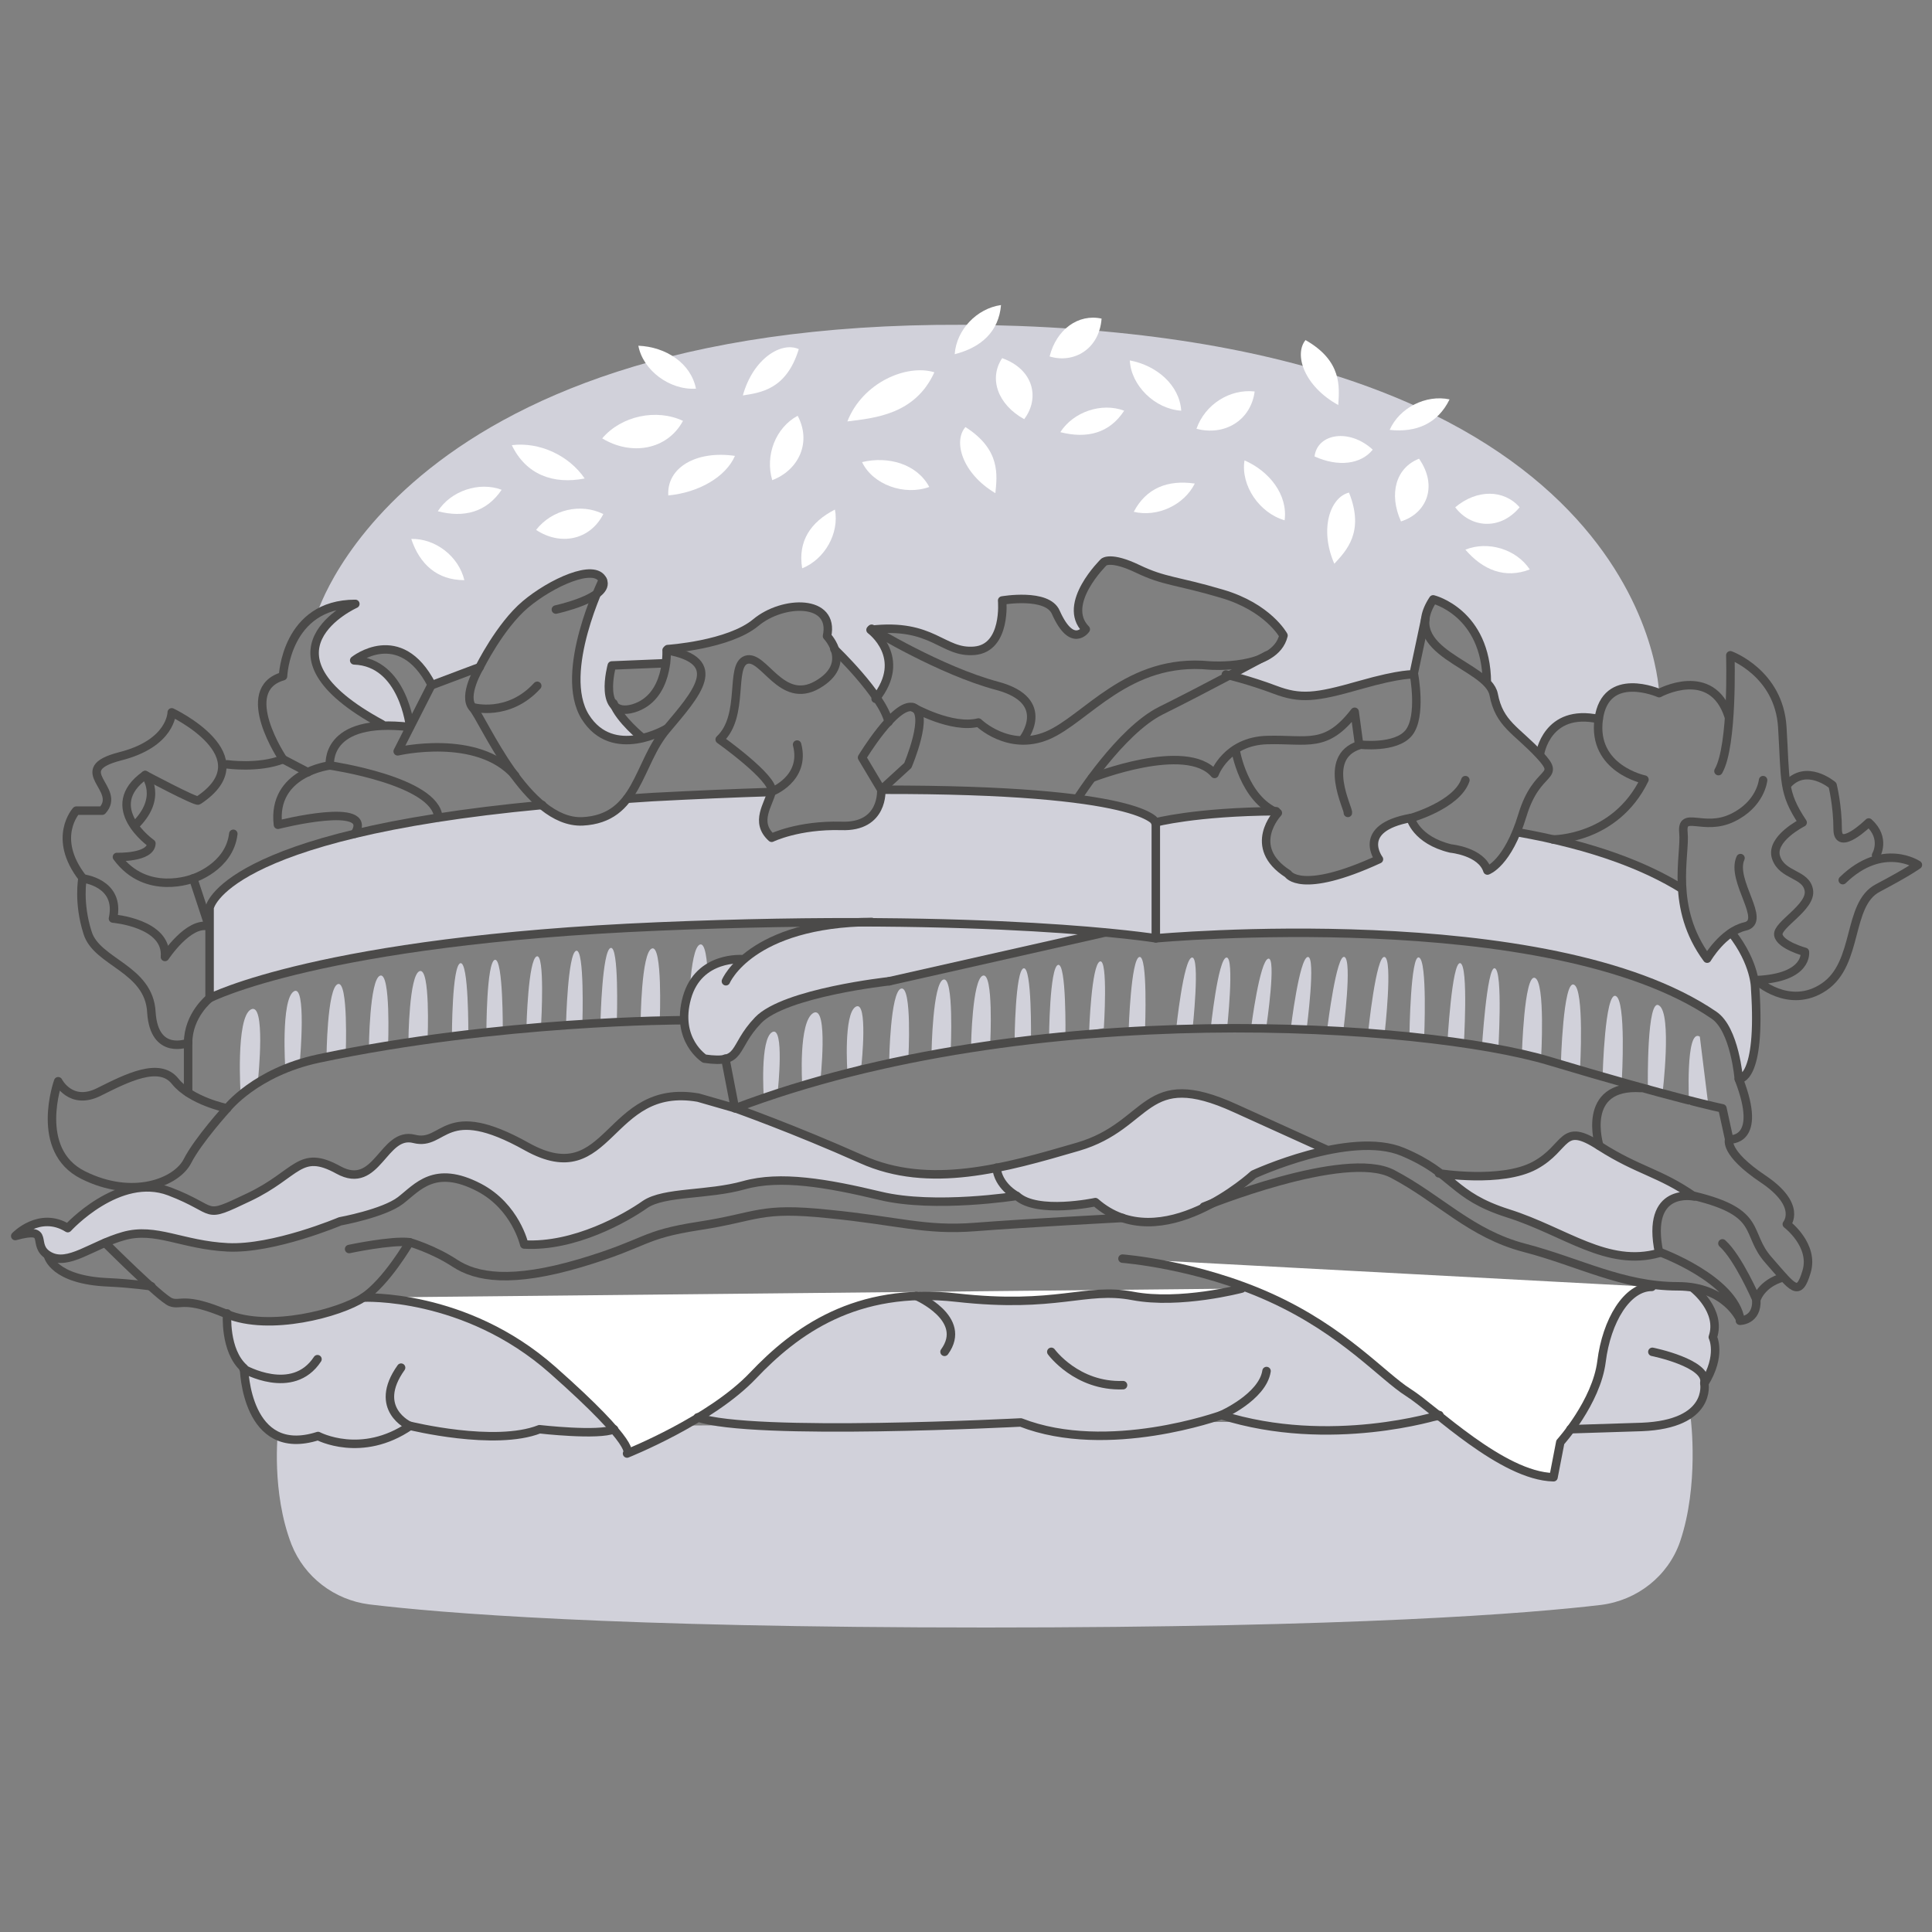 <?xml version="1.0" encoding="UTF-8" standalone="no"?>
<svg xmlns="http://www.w3.org/2000/svg" xmlns:xlink="http://www.w3.org/1999/xlink" version="1.1" id="Vrstva_1" x="0px" y="0px" viewBox="0 0 342 342" style="enable-background:new 0 0 342 342;" xml:space="preserve">
<rect x="0" y="0" width="342" height="342" fill="#808080" stroke="none"/>
<style type="text/css">
    .st0{fill:#D1D1DA;}
    .st1{fill:#FFFFFF;stroke:#4B4A49;stroke-width:1.5;stroke-linecap:round;stroke-linejoin:round;stroke-miterlimit:10;}
    .st2{fill:#FFFFFF;}
    .st3{fill:none;stroke:#4B4A49;stroke-width:1.5;stroke-linecap:round;stroke-linejoin:round;stroke-miterlimit:10;}
</style>
<g>
    <g>
        <path class="st0" d="M204.6,166.1c0,0,69.5-6.4,98.8,13.6c3.7,2.5,4.4,11.3,4.4,11.3s4,0.4,2.9-16c0,0,0.1-4.4-4.2-9.9    c0,0-1.1,0.7-2.3,2s-2.1,2.5-2.1,2.5c-3.6-4.4-4.4-12.2-4.4-12.2c-6.3-3.9-15.5-7.6-29.2-10c0,0-1.9,4.8-4.9,6.6    c0,0-1-2.4-5.2-3.6c-4.2-1.2-6.2-1.3-8.6-5.6c0,0-9.1,1-5.8,7.4c0,0-6.6,3.6-12.2,3.6c-2.9,0-3.7-1-3.7-1s-5.1-3.1-3.7-7.8    c0.9-2.8,1.5-3.4,1.5-3.4c-14.4,0.1-21.4,2-21.4,2v20.5H204.6z"></path>
    </g>
    <g>
        <path class="st0" d="M156,139.8c46.8-0.2,48.6,5.8,48.6,5.8v20.5c0,0-28.6-4.6-88.1-2.1c-59.7,2.5-79.4,12.7-79.4,12.7v-16    c0,0,2.2-12.9,58.9-18.2c0,0,3.3,3.1,7.7,2.8c4.7-0.3,7.4-4,7.4-4c1.5-0.1,3-0.2,4.5-0.3c7.6-0.4,14.6-0.7,21-0.9    c0,0-3.1,5.5,0,8.2c0,0,3.1-1.5,7.3-1.9c4.3-0.4,7.9,0.5,10.4-1.8C156.1,142.9,156,139.8,156,139.8z"></path>
    </g>
    <path class="st0" d="M283,127.4c1.2-8.8,10.7-4.6,10.7-4.6s-1.3-60.9-113.4-65.1c-108-4-124.2,51-124.2,51l0,0   c1.7-1,3.9-1.7,6.7-1.7c0,0-18.9,8.5,4.7,21.3c2.3,0.1,5,0.4,5,0.4s-1.2-11.5-9.9-11.8c0,0,8.1-6.5,13.7,4.3l8.5-3.2   c0,0,3.6-7.3,8.1-11.1c4.5-3.8,12.3-7.3,13.7-4.3c0,0-8,16.3-3.1,24.2c2.8,4.4,6.9,4.5,10.1,3.8c0,0-4-3.2-5.1-6.1   c0,0-1.5-2.7-0.2-6.9l9.6-0.4l0.1-2.3c0,0,10.9-0.7,15.6-4.7c4.7-4,14-4.3,12.6,2.4l1.4,2.4c0,0,4.6,4.4,7.5,8.6   c5.8-7.3-0.9-12.2-0.9-12.2c11-1.2,12.7,4.2,18.4,3.7s4.9-8.9,4.9-8.9s8-1.4,9.5,2.1c2.8,6.5,5.3,3,5.3,3   c-4.4-4.5,3.2-11.9,3.2-11.9s1.1-1.1,6,1.2c4.8,2.3,6.8,2,14.9,4.4c8.1,2.4,10.9,7.4,10.9,7.4c-0.4,1.5-1.4,2.7-2.7,3.4l-0.3,0.1   c0,0-2.9,1.6-6.7,3.6c0,0,3.4,1,8,2.7c4.5,1.7,7.2,1.4,14.9-0.8c7.7-2.2,9.7-1.9,9.7-1.9l2.1-9.9c0,0,0.5-2.5,1.4-3.5   c0,0,9.4,2.3,9.5,14.7l1.2,2.1c0.5,2.4,1.4,3.9,2.6,5.3l4.9,4.7l4.8-5C278.3,127.1,280.3,126.8,283,127.4z"></path>
    <path class="st0" d="M52.5,252.8c-1.2,0.4-2.3,0.6-3.3,0.7l0,0c0,0-1.2,10.6,2.4,19.9c2.3,5.8,7.6,9.8,13.7,10.6   c12.3,1.5,43.1,4.1,109.2,4.1c65.4,0,96.3-2.5,108.9-4c6.4-0.8,11.9-5.1,14-11.2c3.4-10,1.9-21.7,1.9-21.7s-0.8-0.2-2.2-0.5   c-1.2,0.3-2.6,0.4-4.1,0.5L52.5,252.8z"></path>
    <path class="st0" d="M42.6,193.8c0,0-0.9-13.6,1.8-15.1s1.3,12.2,1.3,12.2"></path>
    <path class="st0" d="M50.5,189.1c0,0-0.8-12.1,1.5-13.6s1.1,12.2,1.1,12.2"></path>
    <path class="st0" d="M57.8,187.1c0,0,0.1-12.2,2-12.9s1.4,12.3,1.4,12.3"></path>
    <path class="st0" d="M65.3,185.6c0,0,0.1-12.3,2-12.9c1.9-0.6,1.4,12.3,1.4,12.3"></path>
    <path class="st0" d="M72.3,184.2c0,0,0.1-11.7,2-12.3s1.4,11.8,1.4,11.8"></path>
    <path class="st0" d="M113.4,181c0,0,0.1-12.4,2-13.1s1.4,12.5,1.4,12.5"></path>
    <path class="st0" d="M121.9,180.3c0,0,0.1-12.4,2-13.1c1.9-0.7,1.4,12.5,1.4,12.5"></path>
    <path class="st0" d="M80,183.4c0,0,0-12.5,1.5-12.9c1.5-0.3,1.4,12.6,1.4,12.6"></path>
    <path class="st0" d="M86.1,182.8c0,0,0-12.5,1.5-12.9c1.5-0.3,1.4,12.6,1.4,12.6"></path>
    <path class="st0" d="M93.2,181.6c0,0,0.3-11.7,1.8-12.3s0.8,11.8,0.8,11.8"></path>
    <path class="st0" d="M100.2,181.2c0,0,0.3-12.5,1.8-12.9s1.1,12.6,1.1,12.6"></path>
    <path class="st0" d="M142,191.9c0,0-0.7-11.1,2-12.6c2.7-1.4,1.2,12.2,1.2,12.2"></path>
    <path class="st0" d="M150,189.7c0,0-0.7-10.3,1.5-11.5s1,10.3,1,10.3"></path>
    <path class="st0" d="M135.2,194.2c0,0-0.7-10.3,1.5-11.5s1,10.3,1,10.3"></path>
    <path class="st0" d="M157.4,187.8c0,0,0.2-12.2,2.1-12.8c2-0.6,1.3,12.3,1.3,12.3"></path>
    <path class="st0" d="M164.9,186.3c0,0,0.2-12.3,2.1-12.9s1.3,12.4,1.3,12.4"></path>
    <path class="st0" d="M171.9,185c0,0,0.2-11.7,2.1-12.3s1.3,11.8,1.3,11.8"></path>
    <path class="st0" d="M179.6,184.3c0,0,0.1-12.5,1.6-12.9c1.5-0.3,1.3,12.6,1.3,12.6"></path>
    <path class="st0" d="M185.7,183.7c0,0,0.1-12.5,1.6-12.9s1.3,12.6,1.3,12.6"></path>
    <path class="st0" d="M192.8,182.5c0,0,0.4-11.7,1.9-12.3s0.7,11.8,0.7,11.8"></path>
    <path class="st0" d="M199.8,182.2c0,0,0.4-12.5,1.9-12.8s1,12.6,1,12.6"></path>
    <path class="st0" d="M208.2,182.2c0,0,1.3-12.5,2.8-12.7s0.1,12.7,0.1,12.7"></path>
    <path class="st0" d="M214.3,182.2c0,0,1.3-12.5,2.8-12.7s0.1,12.7,0.1,12.7"></path>
    <path class="st0" d="M221.5,181.7c0,0,1.5-11.6,3-12s-0.3,11.8-0.3,11.8"></path>
    <path class="st0" d="M228.5,182c0,0,1.5-12.4,3-12.6c1.5-0.2-0.2,12.7-0.2,12.7"></path>
    <path class="st0" d="M302.4,195.6l-1.5-12.1c-2.6-1.6-1.9,12.1-1.9,12.1"></path>
    <path class="st0" d="M294.3,193.5c0,0,1.7-14-0.6-15.5c-2.2-1.6-2,14-2,14"></path>
    <path class="st0" d="M287.1,191.1c0,0,0.8-14.1-1.1-14.8s-2.3,14-2.3,14"></path>
    <path class="st0" d="M279.7,189.2c0,0,0.8-14.2-1.1-14.9c-1.9-0.8-2.3,14.1-2.3,14.1"></path>
    <path class="st0" d="M272.8,187.4c0,0,0.8-13.6-1.1-14.3s-2.3,13.6-2.3,13.6"></path>
    <path class="st0" d="M265.2,186.2c0,0,0.9-14.4-0.6-14.8c-1.4-0.4-2.3,14.4-2.3,14.4"></path>
    <path class="st0" d="M259.1,185.3c0,0,0.9-14.4-0.6-14.8c-1.5-0.4-2.3,14.4-2.3,14.4"></path>
    <path class="st0" d="M252.1,183.7c0,0,0.6-13.6-0.9-14.2c-1.5-0.7-1.7,13.6-1.7,13.6"></path>
    <path class="st0" d="M245.1,183c0,0,1.5-13.2,0-13.6c-1.5-0.4-2.9,13.2-2.9,13.2"></path>
    <path class="st0" d="M237.8,182.4c0,0,1.6-12.4,0.2-13s-3,12.3-3,12.3"></path>
    <path class="st0" d="M106.3,180.7c0,0,0.3-12.5,1.8-12.9s1.1,12.6,1.1,12.6"></path>
    <path class="st0" d="M266.8,214.7c10,3.7,17.5,9.6,26.7,7c-2.5-11.9,6.2-10,6.2-10c-6.2-4.3-9.8-4.5-16.7-8.9   c-6.9-4.5-5.6,0.2-11.5,3.4s-17,1.4-17,1.4S262.4,213.1,266.8,214.7z"></path>
    <path class="st0" d="M234.8,203.5c0,0,0,0-16.1-7.3c-16.4-7.5-14.9,3-27.9,6.8s-26.3,7.6-38.3,2.2c-12.1-5.4-22.3-9-22.3-9   l-6.6-1.9c-16.2-2.8-15.5,16.9-30.3,8.7c-14.8-8.3-14.5,0-20-1.4s-6.5,9.3-13.4,5.5s-7.2,0.7-15.8,4.8s-5.2,2.4-14.1-1   c-9-3.4-18,6.5-18,6.5c-5-3.1-9.3,1.4-9.3,1.4c6.6-1.8,2.6,1.6,6,3.5s7.5-1.9,13.2-3.5s10.3,1.6,18.4,2s19.9-4.6,19.9-4.6   s7.7-1.4,10.7-3.7s6-6.4,13.9-2.3c6.5,3.4,8,10.1,8,10.1c8.9,0.5,18-4.7,21.4-7.1c3.4-2.3,11.1-1.6,17.5-3.4   c6.4-1.8,14.6-0.4,24.2,1.9s24.1,0,24.1,0c3.6,3.3,13.9,1.1,13.9,1.1c11.6,10.2,28-4.9,28-4.9L234.8,203.5z"></path>
    <path class="st0" d="M299.8,228.1c0,0,5,3.9,3.4,8.6c0,0,1.6,3.2-1.5,8.2c0,0,1.4,7.2-11.1,7.7C278,253,278,253,278,253   s4.9-6,6.1-14.9s6.7-10.9,6.7-10.9L299.8,228.1z"></path>
    <path class="st0" d="M254.8,250.5c0,0-19.3,6.1-38.6,0c0,0-20.1,7.3-35.5,1.3c0,0-47.7,2.5-57.2-0.9c0,0,8.7-5.5,15-12.5   c6.3-6.9,18-9.4,30.8-8.9s26.2-0.7,26.2-0.7s10.6,1.4,16.2,0.5l8-1.4c0,0,11.1,3.8,17.3,8.7S254.8,250.5,254.8,250.5z"></path>
    <path class="st0" d="M108.6,253c1.7,2.3-13.2,0-13.2,0c-7.9,3.1-22.9-0.6-22.9-0.6c-8.6,6-16.3,1.8-16.3,1.8   c-12.8,4.1-13.1-12-13.1-12c-3.5-3.2-3-9.7-3-9.7s15.2,3.2,25.8-3.1C65.9,229.4,93.4,231.6,108.6,253z"></path>
    <path class="st0" d="M179.8,211.6c3.6,3.3,13.9,1.1,13.9,1.1c11.6,10.2,28-4.9,28-4.9s5.9-2.7,12.6-4.2l-19-8.8   c0,0-3.3-1.5-8.3-0.8s-5.4,4-11.5,6.7s-19.1,6-19.1,6S176.7,209.3,179.8,211.6z"></path>
    <path class="st0" d="M154.3,163.3c-21.4,0.2-25.8,10.5-25.8,10.5l3.1-3.8c0,0-7.8-0.7-9.9,6.8s3.1,10.8,3.1,10.8   c6.9,0.9,4.7-1.9,9.5-6.8c4.7-4.9,23.2-6.9,23.2-6.9l38.1-8.7L154.3,163.3z"></path>
    <path class="st1" d="M64.3,229.7c0,0,18-0.9,33.5,12.8c15.5,13.7,13.2,14.8,13.2,14.8s14.8-5.9,22.3-13.8   c7.5-7.9,18.2-15.8,36-13.8s22.8-1.9,31.2-0.3c8.4,1.6,19.3-1.3,19.3-1.3"></path>
    <path class="st1" d="M198.7,222.8c0,0,13.2,1,26.2,6.9s19.8,13.9,24.4,16.8c4.6,2.9,16.6,14.8,25.7,15l1.2-6.2   c0,0,6.4-7.1,7.3-14.3s4.5-13.2,8.9-13.2"></path>
    <g>
        <path class="st2" d="M177.4,63.4c-2.4,3.6-0.8,8.2,3.9,10.8C184.1,70.5,183,65.4,177.4,63.4z"></path>
        <path class="st2" d="M195,56.4c-4.1-0.9-8,1.9-9.2,6.7C190.1,64.4,194.6,61.8,195,56.4z"></path>
        <path class="st2" d="M243,79.6c-2.1,2.6-6.1,3.1-10.3,1.2C233.2,76.7,238.9,75.8,243,79.6z"></path>
        <path class="st2" d="M165.4,65.9c-3.4,7.5-10.6,8.1-15.4,8.7C152.7,67.7,160.5,64.4,165.4,65.9z"></path>
        <path class="st2" d="M141.4,61.8c-2.2,7.2-6.8,7.7-9.9,8.2C133.3,63.5,138.3,60.4,141.4,61.8z"></path>
        <path class="st2" d="M170.9,75.6c6.3,4,5.6,8.6,5.3,11.7C170.3,83.8,168.7,78.1,170.9,75.6z"></path>
        <path class="st2" d="M164.5,86.2c-4.4,1.6-10-0.4-11.9-4.4C157.2,80.7,162.3,82.1,164.5,86.2z"></path>
        <path class="st2" d="M123.2,68.8c-4.7,0.3-9.4-3.3-10.2-7.6C117.9,61.4,122.3,64.3,123.2,68.8z"></path>
        <path class="st2" d="M130.1,80.7c-1.6,3.7-6.4,6.5-11.8,7C118,82.8,123.2,79.7,130.1,80.7z"></path>
        <path class="st2" d="M120.9,74.5c-4.7-2.2-10.9-0.9-14.3,3.1C111.7,80.7,118.1,79.7,120.9,74.5z"></path>
        <path class="st2" d="M106.8,91c-4-2-9.1-0.8-11.9,2.8C99.1,96.6,104.4,95.7,106.8,91z"></path>
        <path class="st2" d="M141.2,73.6c-3.9,2.1-5.8,7-4.5,11.4C141.4,83.2,143.7,78.3,141.2,73.6z"></path>
        <path class="st2" d="M103.5,84.7c-2.8-4.1-8-6.5-12.9-5.9C93.1,84,97.9,85.8,103.5,84.7z"></path>
        <path class="st2" d="M199,72.7c-4-1.5-9,0.2-11.3,3.8C192.4,77.7,196.4,76.7,199,72.7z"></path>
        <path class="st2" d="M142,100.6c4-1.6,6.6-6.2,5.8-10.4C143.5,92.4,141.2,95.8,142,100.6z"></path>
        <path class="st2" d="M177.2,54c-4.3,0.6-7.9,4.4-8.2,8.7C173.7,61.5,176.8,58.7,177.2,54z"></path>
        <path class="st2" d="M251.2,81.2c-4.1,1.6-5.4,6.2-3.2,11.1C252.5,90.9,254.6,86.1,251.2,81.2z"></path>
        <path class="st2" d="M269,89.8c-2.8-3.2-7.6-3.2-11.4,0C260.3,93.4,265.5,94,269,89.8z"></path>
        <path class="st2" d="M231.1,60.2c6.5,3.7,6,8.3,5.8,11.5C230.9,68.4,229,62.8,231.1,60.2z"></path>
        <path class="st2" d="M238.8,87.2c2.8,7-0.5,10.3-2.6,12.6C233.5,93.6,235.5,88,238.8,87.2z"></path>
        <path class="st2" d="M227.4,92.1c-4.5-1.3-7.8-6.2-7.1-10.6C224.7,83.4,228,87.6,227.4,92.1z"></path>
        <path class="st2" d="M209.1,72.7c-4.7-0.3-8.9-4.5-9.1-8.9C204.8,64.7,208.8,68.2,209.1,72.7z"></path>
        <path class="st2" d="M222.1,69.3c-4.4-0.5-8.8,2.3-10.3,6.6C216.7,77.2,221.4,74.5,222.1,69.3z"></path>
        <path class="st2" d="M270.8,100.8c-2.4-3.6-7.4-5.1-11.4-3.5C262.5,100.9,266.4,102.5,270.8,100.8z"></path>
        <path class="st2" d="M200.7,90.6c4.2,1,8.9-1.2,10.8-5C206.7,84.9,202.9,86.4,200.7,90.6z"></path>
        <path class="st2" d="M256.6,70.7c-4.2-0.9-8.9,1.5-10.6,5.4C250.7,76.6,254.5,75,256.6,70.7z"></path>
        <path class="st2" d="M88.8,86.7c-4-1.5-9,0.2-11.3,3.8C82.1,91.7,86.1,90.7,88.8,86.7z"></path>
        <path class="st2" d="M82.2,102.7c-1-4.2-5.1-7.4-9.4-7.3C74.3,99.9,77.4,102.7,82.2,102.7z"></path>
    </g>
    <path class="st3" d="M136.5,140.2c-6.4,0.2-13.4,0.5-21,0.9c-1.5,0.1-3,0.2-4.5,0.3"></path>
    <path class="st3" d="M96,142.5c-56.7,5.3-58.9,18.2-58.9,18.2v16c0,0,19.7-10.2,79.4-12.7c59.6-2.5,88.1,2.1,88.1,2.1v-20.5   c0,0-1.8-5.9-48.6-5.8"></path>
    <path class="st3" d="M225.9,143.6c-14.4,0.1-21.4,2-21.4,2"></path>
    <path class="st3" d="M297.7,157.3c-6.3-3.9-15.5-7.6-29.2-10"></path>
    <path class="st3" d="M204.6,166.1c0,0,69.5-6.4,98.8,13.6c3.7,2.5,4.4,11.3,4.4,11.3s4,0.4,2.9-16c0,0,0.1-4.4-4.2-9.9"></path>
    <path class="st3" d="M37.1,176.7c0,0-3.8,3-3.8,7.9v8.8"></path>
    <path class="st3" d="M10.3,191.4c0,0,2.2,4.4,7.2,1.9s10.7-5.4,13.5-1.9s9.2,4.8,9.2,4.8s-5.1,5.6-7,9.3c-1.9,3.8-9.7,6.9-18.5,2.5   S10.3,191.4,10.3,191.4z"></path>
    <path class="st3" d="M40.2,196.2c0,0,5-6.4,16.1-8.8c32-6.8,64.6-6.8,64.6-6.8"></path>
    <path class="st3" d="M33.3,184.6c0,0-6,2.4-6.5-5.4c-0.4-7.8-9.7-8.8-11.3-14.1c-1.7-5.3-0.9-9.6-0.9-9.6s6.8,0.7,5.4,7.1   c0,0,9.7,0.8,9.2,6.8c0,0,4.2-6.4,7.8-5.4l-2.8-8.5c0,0-8.3,3.3-13.5-3.8c0,0,6,0.2,6.1-2.4c0,0-9.1-6.4-1.1-12.1c0,0,3.3,4-1.9,9"></path>
    <path class="st3" d="M25.7,137.2c0,0,9,4.8,9.4,4.5c11.8-7.8-4.7-15.6-4.7-15.6s0,5.5-9.2,7.8c-9.2,2.4,0.5,5.7-3.1,9.6h-4.6   c0,0-4.4,4.8,1.1,11.9"></path>
    <path class="st3" d="M58.4,135.5"></path>
    <path class="st3" d="M58.4,135.5c0,0-10.3,1.2-9.2,10.5c0,0,17.3-4.4,13.6,1.6"></path>
    <path class="st3" d="M34.2,155.5c0,0,6.4-2,7.1-7.9"></path>
    <line class="st3" x1="50.1" y1="134.4" x2="54.5" y2="136.7"></line>
    <path class="st3" d="M83.7,125.2c0,0,6.3,1.8,11.4-3.8"></path>
    <path class="st3" d="M136.5,140.2c0,0,6.2-2.3,4.6-8.4"></path>
    <path class="st3" d="M181,131c0,0,5.6-6.9-4.5-9.6s-22.2-10.1-22.2-10.1"></path>
    <path class="st3" d="M238.6,143.9c0.2-0.7-4.8-9.8,2-12l-0.8-5.9c-5.1,6.6-8.3,4.8-15.5,5c-7.2,0.2-9.3,6-9.3,6   c-5-5.9-21.7,0.7-21.7,0.7"></path>
    <path class="st3" d="M249.8,144.8c0,0,8.1-2.3,9.6-6.7"></path>
    <path class="st3" d="M304.2,136.5c2.6-4.5,2.1-20.5,2.1-20.5s8.6,3.1,9.2,12.7s0,11.5,3.6,16.9c0,0-5.8,2.9-4.7,6.2   c1.1,3.3,5.3,2.8,5.8,5.8s-5.7,6.1-5.4,7.9c0.3,1.8,4.7,3,4.7,3s0.7,4.6-8.6,5c0,0,5.8,5.4,12,1.2s4-14.6,9.5-17.5s7.1-4.1,7.1-4.1   s-6.2-4.2-13.3,2.7"></path>
    <path class="st3" d="M332.1,151.4c0,0,1.8-3-1.3-5.8c0,0-5.5,5.4-5.5,1.2s-0.9-7.8-0.9-7.8s-4.7-4-8.1,0"></path>
    <path class="st3" d="M312.1,138.1c0,0-0.4,4.3-5.5,6.7s-9-1.4-8.6,2.6s-2.5,13.2,4.2,22.3c0,0,2.8-4.8,6.7-5.7   c4-0.9-2.6-8.1-0.8-12.1"></path>
    <path class="st3" d="M307.8,191c4.4,11.3-1.7,10.7-1.7,10.7l-1.2-5.5c0,0-8.7-1.8-30.7-8.4s-91.7-11.5-144.1,8.4l0,0l0,0l-1.7-8.8"></path>
    <path class="st3" d="M283.1,202.8c0,0-3.4-10.9,7.4-10.2"></path>
    <path class="st3" d="M306.1,201.7c0,0-1,2.3,6,7s4.2,8,4.2,8s4.9,3.7,3.5,8.4s-2.4,2.9-6.7-2c-4.3-4.8-0.8-8.4-13.2-11.4"></path>
    <path class="st3" d="M308,233.8c0,0,3.1,0,2.9-3.7c0,0,0.8-2.9,4.8-4"></path>
    <path class="st3" d="M310.9,230c0,0-3.2-7.4-6-9.9"></path>
    <path class="st3" d="M179.8,211.6c0,0-3.1-1.7-3.4-4.9"></path>
    <path class="st3" d="M8.5,222.3c0,0,0.9,4.3,10.7,4.7c4.3,0.2,7.6,0.7,7.6,0.7"></path>
    <path class="st3" d="M61.8,221.1c0,0,7.5-1.6,10.7-1.2c0,0-4.1,7.1-8.2,9.8s-16.6,6.1-24.2,2.9s-8.1-1.4-9.9-2.1   c-1.8-0.7-11.6-10.5-11.6-10.5"></path>
    <path class="st3" d="M72.5,219.9c0,0,4.2,1.2,8,3.7s10,3.6,22.2,0c12.1-3.6,10.7-5,21.1-6.6s10.6-3.4,22.9-2.1   c12.3,1.2,17,3,25.9,2.3c9-0.7,26.1-1.6,26.1-1.6"></path>
    <path class="st3" d="M213.1,213.6c0,0,25-10.2,33.4-5.8s13.8,10.6,23.4,13.1s17.3,6.8,27.1,6.8c8.6,0,11.1,6,11.1,6   c-1.1-7.3-14.4-12.1-14.4-12.1"></path>
    <path class="st3" d="M216.2,250.5c0,0,7.3-3.2,8-7.8"></path>
    <path class="st3" d="M186.1,239.3c0,0,4.5,6.2,12.7,5.9"></path>
    <path class="st3" d="M162.2,229.4c0,0,9.3,4,5,9.9"></path>
    <path class="st3" d="M292.5,239.3c0,0,9.9,2,9.2,5.5"></path>
    <path class="st3" d="M72.5,252.4c0,0-6.7-3-1.5-10.3"></path>
    <path class="st3" d="M43.1,242.3c0,0,8.7,5,13.1-1.7"></path>
    <g>
        <line class="st3" x1="157.4" y1="173.7" x2="195.5" y2="165.1"></line>
        <path class="st3" d="M157.4,173.7c0,0-18.5,2-23.2,6.9s-2.6,7.8-9.5,6.8c0,0-5.2-3.3-3.1-10.8s9.9-6.8,9.9-6.8"></path>
        <path class="st3" d="M128.5,173.7c0,0,4.3-10.3,25.8-10.5"></path>
    </g>
    <path class="st3" d="M40.2,232.5c0,0-0.5,6.6,3,9.7c0,0,0.3,16.1,13.1,12c0,0,7.7,4.1,16.3-1.8c0,0,15,3.7,22.9,0.6   c0,0,10.5,1.2,13.2,0"></path>
    <path class="st3" d="M254.8,250.5c0,0-19.3,6.1-38.6,0c0,0-20.1,7.3-35.5,1.3c0,0-47.7,2.5-57.2-0.9"></path>
    <path class="st3" d="M299.8,228.1c0,0,5,3.9,3.4,8.6c0,0,1.6,3.2-1.5,8.2c0,0,1.4,7.2-11.1,7.7C278,253,278,253,278,253"></path>
    <path class="st3" d="M234.8,203.5c0,0,0,0-16.1-7.3c-16.4-7.5-14.9,3-27.9,6.8s-26.3,7.6-38.3,2.2c-12.1-5.4-22.3-9-22.3-9   l-6.6-1.9c-16.2-2.8-15.5,16.9-30.3,8.7c-14.8-8.3-14.5,0-20-1.4s-6.5,9.3-13.4,5.5s-7.2,0.7-15.8,4.8s-5.2,2.4-14.1-1   c-9-3.4-18,6.5-18,6.5c-5-3.1-9.3,1.4-9.3,1.4c6.6-1.8,2.6,1.6,6,3.5s7.5-1.9,13.2-3.5s10.3,1.6,18.4,2s19.9-4.6,19.9-4.6   s7.7-1.4,10.7-3.7s6-6.4,13.9-2.3c6.5,3.4,8,10.1,8,10.1c8.9,0.5,18-4.7,21.4-7.1c3.4-2.3,11.1-1.6,17.5-3.4   c6.4-1.8,14.6-0.4,24.2,1.9s24.1,0,24.1,0c3.6,3.3,13.9,1.1,13.9,1.1c11.6,10.2,28-4.9,28-4.9s17.1-7.9,26.4-4   c9.3,3.9,8.6,7.7,18.7,10.9s17.5,9.6,26.7,7c-2.5-11.9,6.2-10,6.2-10c-6.2-4.3-9.8-4.5-16.7-8.9c-6.9-4.5-5.6,0.2-11.5,3.4   s-17,1.4-17,1.4"></path>
    <path class="st3" d="M67.6,128.2c-23.7-12.8-4.7-21.3-4.7-21.3c-12.3,0-12.8,12.8-12.8,12.8c-8.3,2.4,0,14.7,0,14.7   c-4.3,1.7-9.9,0.9-9.9,0.9"></path>
    <path class="st3" d="M77.6,144.7c-0.5-6.5-19.2-9.2-19.2-9.2s-1.1-8.6,14.2-6.8c0,0-1.2-11.5-9.9-11.8c0,0,8.1-6.5,13.7,4.3   l-6,11.8c0,0,14.1-3.3,20.8,4.3"></path>
    <path class="st3" d="M98.4,107.9c0,0,9.7-2.1,8.3-5.2s-9.2,0.5-13.7,4.3s-8.1,11.1-8.1,11.1l-8.5,3.2"></path>
    <path class="st3" d="M84.9,118.1c0,0-3.1,5.1-1.2,7.2s9.5,20.5,19.4,20.1c9.9-0.5,9.7-10.2,14.9-16.3c5.2-6.2,10.7-12.1,0-14   c0,0,0.5,8.4-5.9,10.3c-6.4,1.8-3.8-7.6-3.8-7.6l9.6-0.4"></path>
    <path class="st3" d="M106.7,102.7c0,0-8,16.3-3.1,24.2c4.9,7.8,14.4,2.1,14.4,2.1"></path>
    <path class="st3" d="M156,139.8l4.7-4.3c0,0,4-9.4,0.9-10.3s-9,8.9-9,8.9L156,139.8c0,0,0.5,6.7-7.1,6.4   c-7.6-0.2-12.3,2.1-12.3,2.1c-3.1-2.8-0.5-5.9,0-8.2s-9.2-9.2-9.2-9.2c4.5-4.2,1.7-13.1,4.7-14.1c3.1-1,6.2,8.1,12.6,4.4   s1.7-8.6,1.7-8.6c1.4-6.6-7.8-6.4-12.6-2.4s-15.6,4.7-15.6,4.7"></path>
    <path class="st3" d="M147.7,114.9c0,0,8.5,8.1,9.6,12.9"></path>
    <path class="st3" d="M161.6,125.2c0,0,6.9,3.9,11.6,2.7c0,0,5.3,5.2,12.2,2.3c6.9-2.9,14.2-13.8,28.7-12.4c0,0,11.6,0.9,13.1-5.3   c0,0-2.7-5-10.9-7.4c-8.1-2.4-10.1-2.1-14.9-4.4c-4.8-2.3-6-1.2-6-1.2s-7.6,7.4-3.2,11.9c0,0-2.4,3.5-5.3-3   c-1.5-3.5-9.5-2.1-9.5-2.1s0.8,8.4-4.9,8.9s-7.3-5-18.4-3.7c0,0,6.7,4.9,0.9,12.2"></path>
    <path class="st3" d="M224.3,116c0,0-11.5,6.2-18.8,9.8c-7.2,3.6-14.8,15.6-14.8,15.6"></path>
    <path class="st3" d="M240.6,131.8c0,0,6.5,0.8,8.8-2.1c2.3-2.9,0.9-10.3,0.9-10.3s-2-0.3-9.7,1.9c-7.7,2.2-10.4,2.5-14.9,0.8   s-8.7-2.7-8.7-2.7"></path>
    <path class="st3" d="M218.7,132.7c0,0,1.4,8.8,7.5,11.2c0,0-5.7,6,1.8,10.8c0,0,2.2,3.8,16.1-2.6c0,0-4.2-5.5,5.6-7.3   c0,0,0.9,3.9,7.1,5.4c0,0,5.4,0.5,6.5,3.9c0,0,3.6-1.2,6.2-9.8s7.1-6.3,3-10.7s-7.1-5.4-8.1-10.7c-1.1-5.3-16.9-7.4-10.7-16.8   c0,0,9.4,2.3,9.5,14.7"></path>
    <line class="st3" x1="252.3" y1="109.6" x2="250.2" y2="119.5"></line>
    <path class="st3" d="M274.9,148.6c0,0,11,0.1,16.2-10.6c0,0-9.3-1.9-8.1-10.7c1.2-8.8,10.7-4.6,10.7-4.6s9.3-5.1,12.3,4.1"></path>
    <path class="st3" d="M272.6,133.5c0,0,1.2-8.2,10.4-6.2"></path>
    <path class="st3" d="M113.7,130.6c0,0-4-3.2-5.1-6.1"></path>
</g>
</svg>
